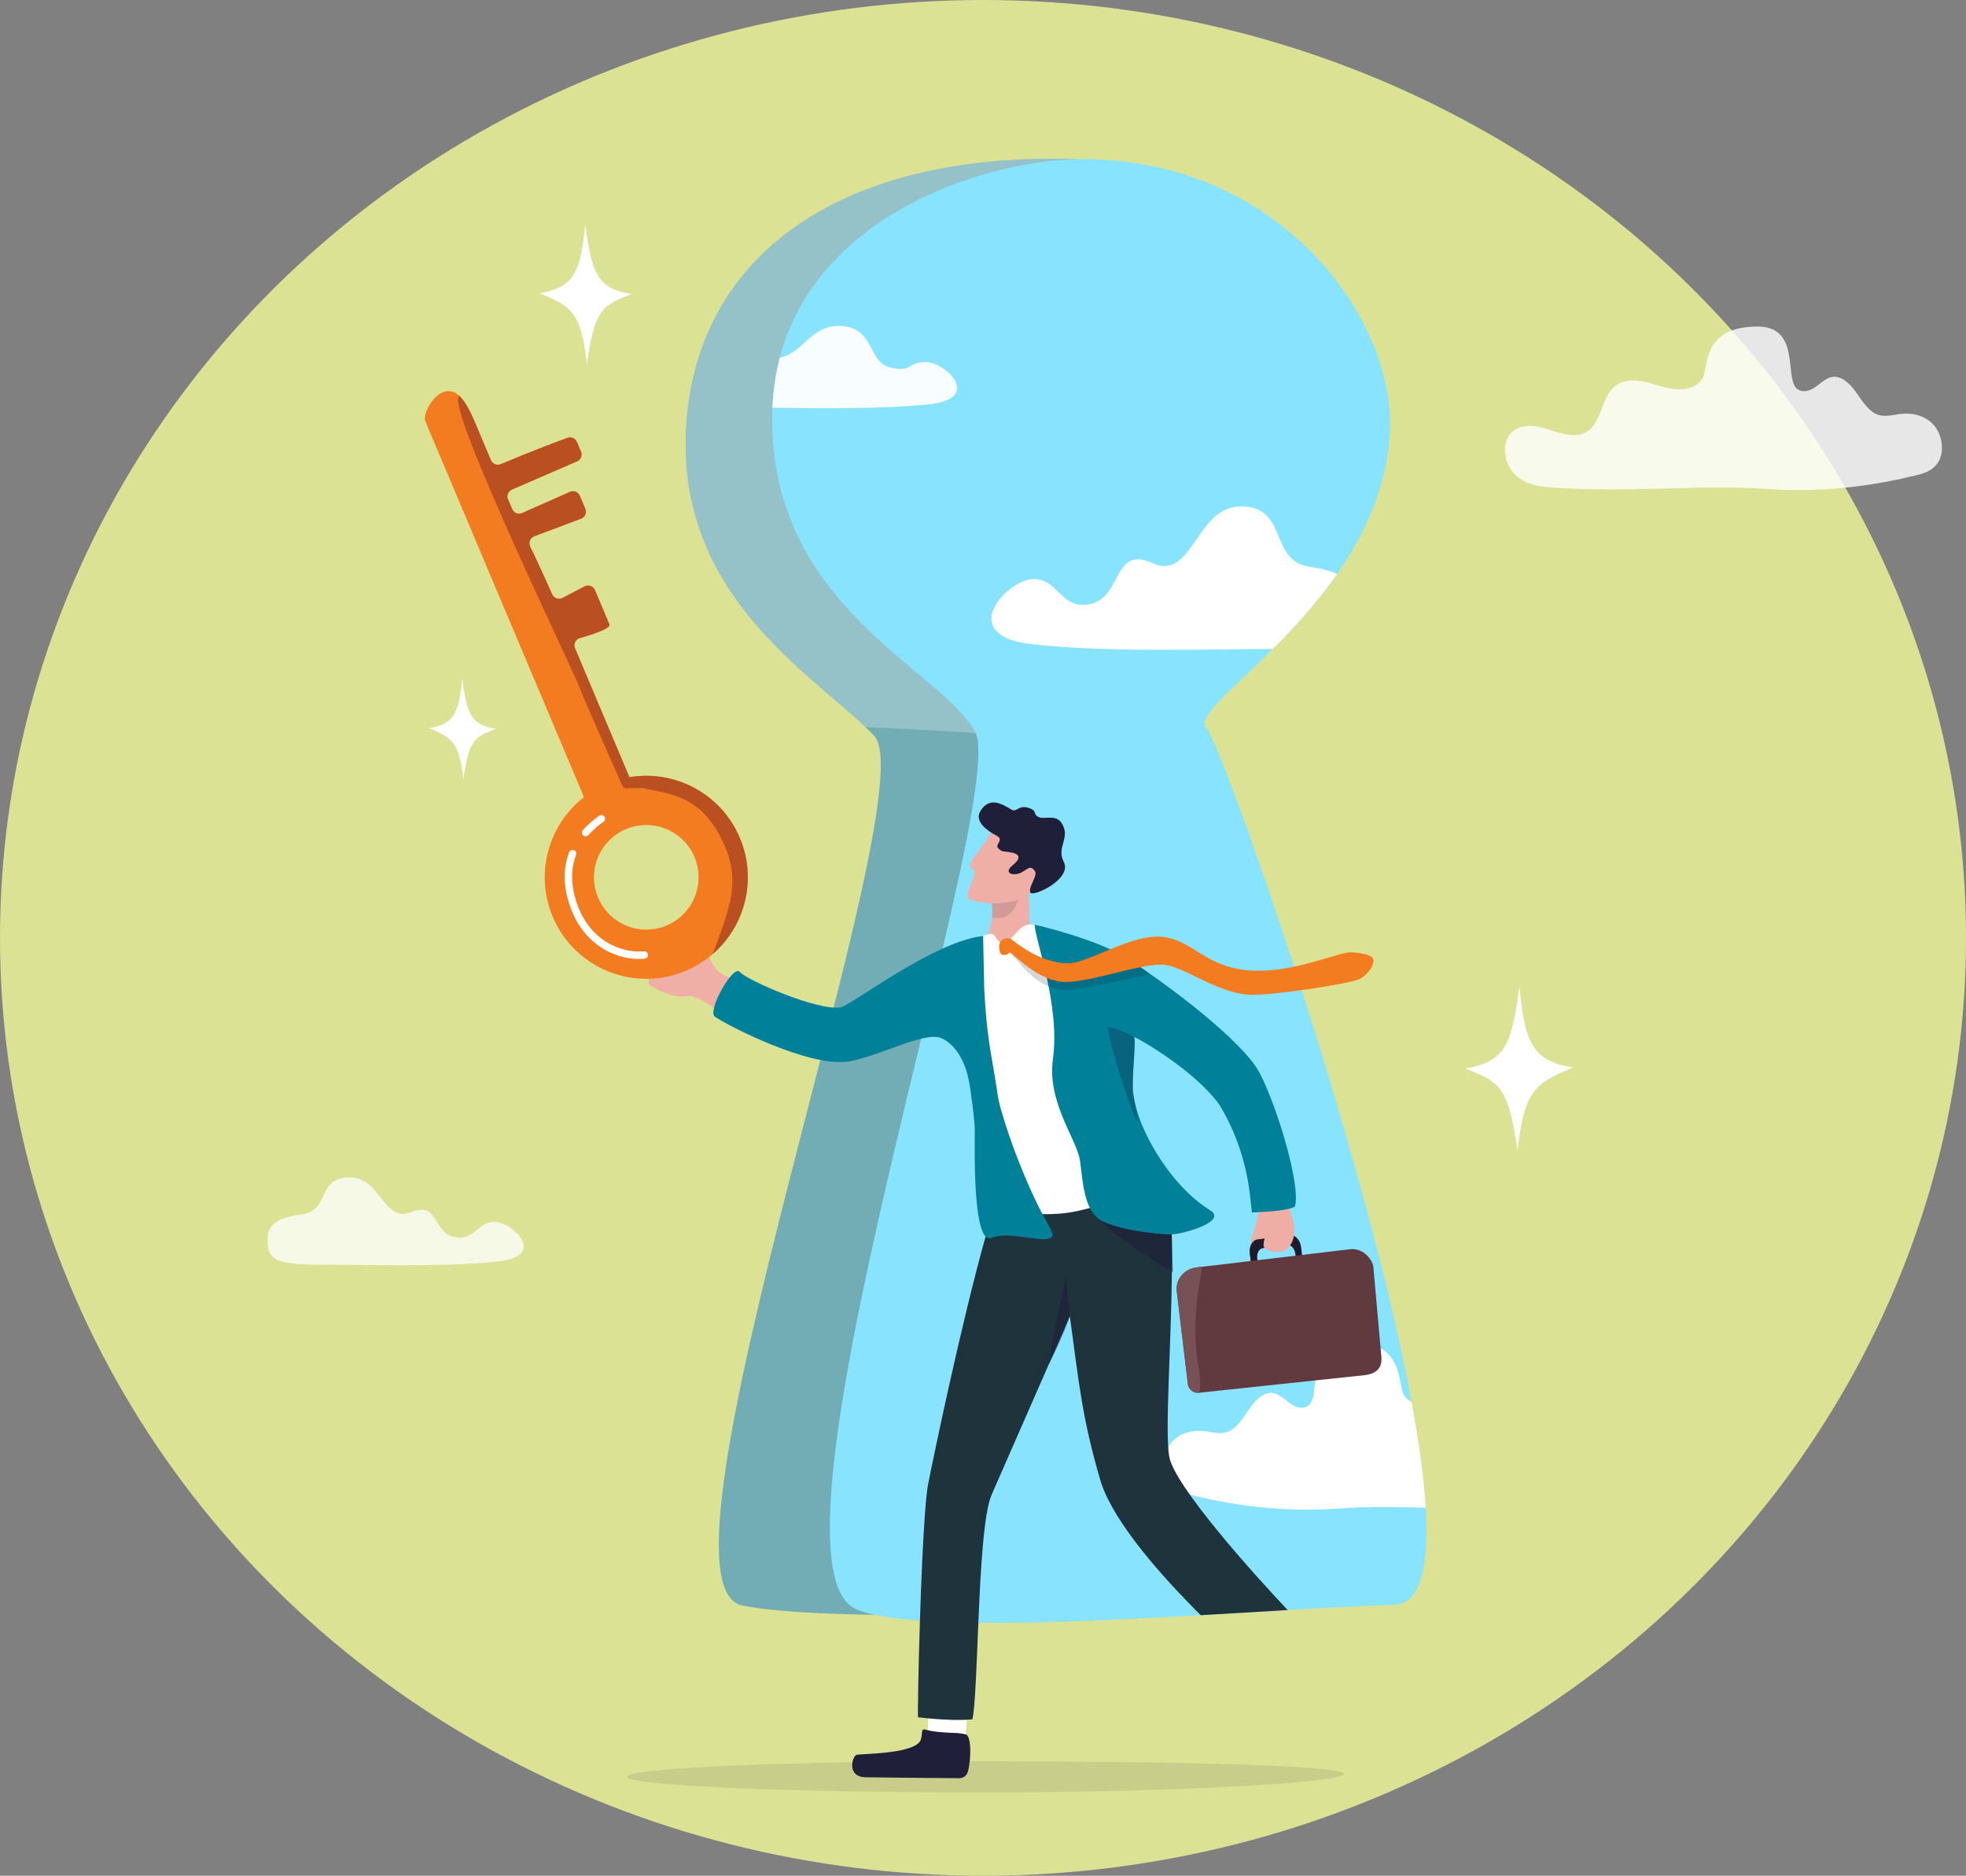 <svg xmlns="http://www.w3.org/2000/svg" id="Layer_2" data-name="Layer 2" viewBox="0 0 1885.495 1799.282"><rect x="0" y="0" width="1885.495" height="1799.282" fill="#808080" stroke="none"/><defs><style>      .cls-1 {        fill: #32323f;        opacity: .11;      }      .cls-2 {        fill: #ba5022;      }      .cls-3 {        opacity: .14;      }      .cls-3, .cls-4, .cls-5, .cls-6, .cls-7 {        fill: #1f1f39;      }      .cls-4 {        opacity: .18;      }      .cls-5 {        opacity: .28;      }      .cls-6 {        opacity: .57;      }      .cls-8 {        fill: #1f333d;      }      .cls-9 {        fill: #efaea6;      }      .cls-10 {        fill: #775155;      }      .cls-11 {        fill: #dbe293;      }      .cls-12 {        opacity: .25;      }      .cls-12, .cls-13, .cls-14, .cls-15, .cls-16 {        fill: #fff;      }      .cls-13 {        opacity: .94;      }      .cls-14 {        opacity: .78;      }      .cls-15 {        opacity: .81;      }      .cls-17 {        fill: #f47c20;      }      .cls-18 {        fill: #201b2c;      }      .cls-19 {        fill: #72acb5;      }      .cls-20 {        fill: #88e3ff;      }      .cls-21 {        fill: #eeada5;      }      .cls-22 {        fill: #008099;      }      .cls-23 {        fill: none;        stroke: #fff;        stroke-linecap: round;        stroke-linejoin: round;        stroke-width: 7.131px;      }      .cls-24 {        fill: #603a3e;      }    </style></defs><ellipse class="cls-11" cx="942.747" cy="899.641" rx="942.747" ry="899.641"></ellipse><path class="cls-1" d="M1288.951,1701.617c-.003,8.286-162.283,17.856-349.261,17.799-186.979-.057-338.553-6.82-338.55-15.106.003-8.286,151.581-14.956,338.559-14.899,186.979.057,349.254,3.92,349.252,12.206Z"></path><g><path class="cls-19" d="M1284.923,1538.911c-96.819,2.022-302.394,12.281-446.046,10.066-54.147-.828-99.497-3.431-126.909-8.915-102.013-20.4,177.829-780.132,126.36-834.343-2.559-2.699-5.334-5.441-8.27-8.248-56.029-53.416-175.173-126.522-172.452-276.025,3.011-165.419,134.275-271.97,360.24-269.131,4.581.054,9.098.194,13.561.43,27.401,1.355,52.566,5.775,75.569,12.668,134.415,40.177,194.864,164.354,192.347,253.656-4.635,164.602-283.95,251.849-261.055,274.454,22.895,22.605,379.963,842.603,246.655,845.388Z"></path><path class="cls-12" d="M1109.535,160.262c-.936,1.925-1.796,3.656-2.559,5.151-1.398,2.71-2.463,4.678-3.054,5.7-5.721,10.012-153.063,533.563-153.063,533.563,0,0-2.43-.484-15.067-1.463-15.4-1.194-45.963-3.108-105.734-5.743-56.029-53.416-175.173-126.522-172.452-276.025,3.011-165.419,134.275-271.97,360.24-269.131,4.581.054,9.098.194,13.561.43,3.818-.118,7.517-.161,11.098-.118,23.605.28,45.974,2.947,67.03,7.635Z"></path><path class="cls-20" d="M1363.122,1513.171c-4.86,16.64-13.49,26.07-26.7,26.38-26.56.62-61.78,2.52-101.47,4.85-23.25,1.37-48.05,2.88-73.54,4.37-3.27.19-6.55.38-9.84.57-13.74.79-27.64,1.57-41.59,2.3-59.9,3.16-120.54,5.55-171.71,5.07-20.39-.19-39.28-.84-56.02-2.07-16.85-1.25-31.53-3.09-43.37-5.67-6.49-1.41-12.12-3.04-16.81-4.91-42.95-17.2-27.12-148.1,4.75-302.01,9.47-45.77,20.37-93.57,31.53-141.03,8.35-35.41,16.86-70.63,25.06-104.66,7.22-29.96,14.21-59,20.64-86.45,24.39-104.16,40.77-185.37,31.74-206.7-.21-.5-.43-.97-.67-1.4-33.44-60.52-196.84-120.27-194.55-303.26.03-2.49.1-4.95.2-7.39.71-17.01,3.14-32.97,7.03-47.9,35.24-135.27,190.64-187.57,283.6-190.52,3.82-.12,7.52-.16,11.1-.12,23.61.28,45.98,2.95,67.03,7.64,143.36,31.86,226.07,156.61,223.52,249.98-1.46,53.73-23,100.65-50.62,140.32v.01c-19.24,27.59-41.41,51.66-61.8,72.02-40.05,39.99-73.22,65.69-63.67,75.77,4.72,4.99,22.17,48.57,45.14,113.53,3.26,9.19,6.62,18.82,10.08,28.83.51,1.48,1.03,2.98,1.56,4.49,2.28,6.67,4.62,13.51,6.99,20.49,4.16,12.26,8.42,24.97,12.74,38.07.43,1.31.86,2.62,1.3,3.94,1.96,5.98,3.95,12.03,5.94,18.15.01.05.03.09.04.13.14.43.28.85.42,1.28.57,1.74,1.14,3.49,1.7,5.24.74,2.28,1.47,4.56,2.22,6.85.97,3.04,1.96,6.09,2.93,9.16.13.4.26.81.39,1.22.59,1.82,1.18,3.66,1.76,5.49,10,31.32,20.13,64.08,30.03,97.4,7.34,24.67,14.56,49.63,21.51,74.56.26.96.52,1.91.79,2.85,1.29,4.66,2.57,9.3,3.85,13.95.84,3.05,1.67,6.11,2.5,9.15,1.62,5.99,3.23,11.97,4.81,17.92,2.32,8.75,4.61,17.46,6.83,26.12,4.07,15.78,7.96,31.42,11.66,46.8.34,1.43.69,2.87,1.03,4.29,8.05,33.82,15.08,66.39,20.68,96.74,5.25,28.47,9.25,54.96,11.64,78.68.79,7.82,1.4,15.33,1.83,22.51,1.67,27.94.51,50.85-4.21,66.97Z"></path><path class="cls-16" d="M1282.428,550.559v.011c-19.228,27.595-41.403,51.663-61.793,72.02-2.172,0-4.399,0-6.678-.011-44.038-.183-152.88,3.775-225.545-4.829-72.676-8.614-21.82-62.341,2.914-62.341s27.057,32.639,57.212,23.175c27.423-8.614,19.572-55.534,57.072-38.317,37.51,17.217,41.693-53.028,82.677-54.416,48.124-1.624,27.993,52.039,67.407,57.717,11.281,1.624,20.024,3.958,26.735,6.99Z"></path><path class="cls-13" d="M890.238,387.914c-45.791,4.786-110.993,3.613-149.46,3.248.71-17.013,3.14-32.961,7.033-47.899,22.379-5.076,29.488-30.133,55.738-30.606,35.058-.624,28.628,33.832,48.92,39.446,22.304,6.173,17.303-4.807,35.607-4.807s55.932,35.015,2.162,40.618Z"></path><path class="cls-16" d="M1367.334,1446.205c-28.53-.75-55.7-1.2-81.44.7-49.51,3.66-96.82-1.14-145.41-13.34-7.45-1.87-15.35-4.37-20.4-11.31-7.65-10.51-5.35-28.23,2.9-38.04,8.26-9.81,20.68-12.75,32.15-11.39,7.35.87,14.88,3.28,21.97.78,8.85-3.12,14.72-13,20.65-21.6,5.94-8.6,13.99-17.11,23.13-15.76,6.86,1,12.26,7.3,18.37,11.25,6.1,3.94,14.97,4.36,18.47-2.91,7.48-15.54-3.03-58.17,35.54-58.17,55.67,0,46.58,42.91,53.28,52.01,2.13,2.89,4.6,5.04,7.32,6.59,5.25,28.47,9.25,54.96,11.64,78.68.79,7.82,1.4,15.33,1.83,22.51Z"></path><path class="cls-16" d="M1404.98,1024.886c39.293-6.159,44.907-23.868,52.198-78.755,5.091,52.078,11.59,71.825,51.541,77.763-34.848,14.851-47.095,20.24-53.31,80.431-8.584-60.961-16.239-66.351-50.429-79.439Z"></path></g><g><g><path class="cls-16" d="M889.898,1665.462c-.563-14.831,2.58-52.158,2.58-52.158l38.273.72-5.218,56.019-26.25,16.434-9.385-21.015Z"></path><path class="cls-7" d="M887.255,1659.09c-3.995-1.035-2.383,2.907-3.964,9.092-3.618,14.157-54.038,13.875-61.66,15.054-3.935.609-10.59,21.402,8.94,21.579,16.887.153,70.979.847,89.459.893,3.864.01,7.283-2.634,8.275-6.465,3.542-13.674,2.963-34.975-2.185-35.496-7.754-2.66-22.22-.342-38.864-4.656Z"></path></g><path class="cls-8" d="M1234.952,1544.401c-23.25,1.37-48.05,2.88-73.54,4.37-3.27.19-6.55.38-9.84.57-37.86-37.71-82.26-87.77-95.49-126.79-19.03-63.97-21.67-99.77-30.06-159.99,0,.01-.01.02-.02.04s-.02.05-.03.08c-.8,1.8-9.15,20.87-20.24,46.22v.03c-17.8,40.69-42.67,97.51-54.75,124.93-3.85,8.74-6.52,27.29-8.49,50.09-.87,10.02-1.6,20.86-2.25,32.05-.76,13.35-1.4,27.19-1.97,40.71-1.77,41.71-2.97,80.42-5.67,92.52,0,0-1.68.23-5.17.42-6.3.31-18.47.44-37.26-1.34-3.07-.29-6.31-.64-9.75-1.04-.36-5.04.35-46.42,1.83-92.63.31-9.43.64-19.06,1.01-28.63.38-9.86.79-19.65,1.22-29.07,1.56-33.47,3.49-62.33,5.67-73.46,4.92-25.12,31.56-153.39,55.09-237.44,4.35-15.56,8.6-29.6,12.58-41.19,2.08-6.03,4.07-11.39,5.98-15.96l18.88-.8,11.81-.5s19.6.97,43.41,2.7c17.2,1.24,36.6,2.88,52.41,4.82,17.93,2.21,31.24,4.82,31.48,7.69,1.08,12.87,1.69,26.77,1.98,41.24.03,1.51.06,3.03.08,4.56.16,10.17.16,20.6.06,31.11-.73,73.75-6.75,151.6-2.62,177.21,4.48,27.76,81.27,113.32,113.66,147.48Z"></path><path class="cls-6" d="M1005.736,1308.928c12.949-24.914,20.29-46.385,20.29-46.385-2.177-18.088-3.276-39.201-3.276-39.201,0,0-12.903,55.155-17.014,85.586Z"></path></g><g><path class="cls-18" d="M1248.733,1203.761l-.92-7.39c-.65-5.19-3.44-9.37-6.87-10.85h-.01c-1.12-.49-2.29-.68-3.48-.53l-24.65,3.08-.28.04-.45.05h-.02l-.16.02-5.95.75c-2.34.29-4.32,1.86-5.63,4.19-.96,1.71-1.57,3.83-1.71,6.15-.04.49-.04.99-.02,1.49-.01.15,0,.3.01.46.02.4.05.81.1,1.22l.9,7.15,1.52,12.21,6.2-.78-.01-.08-1.51-12.08v-.01l-.18-1.47c-.65-5.16,1.77-9.7,5.4-10.16l1.83-.23,21.73-2.7c.92-.12,1.84.04,2.7.43,2.52,1.13,4.57,4.24,5.04,8.08l.22,1.69v.01l1.49,11.93,6.2-.77-1.49-11.9Z"></path><path class="cls-21" d="M1209.585,1155.074c-.339,7.3-2.431,5.517-4.199,15.046-1.767,9.529-8.561,23.159-3.625,24.192,4.936,1.033,8.172-4.895,10.424-6.229,2.252-1.334-2.638,4.599.602,8.853,3.24,4.254,15.552,5.798,20.74,1.784,5.188-4.014,8.385-11.506,7.848-20.819-.537-9.313-6.145-21.531-7.419-25.522-1.274-3.991-24.372,2.696-24.372,2.696Z"></path><path class="cls-18" d="M1212.072,1188.161h-.02l-.16.02-5.96.68c-2.35.3-4.33,1.87-5.64,4.2-.97,1.73-1.58,3.87-1.69,6.21-.04.49-.04.99-.02,1.49-.01.15,0,.3.01.46.02.4.05.81.1,1.22l.9,7.15,1.52,12.13,6.19-.78-1.51-12.08v-.01l-.2-1.54c-.63-5.15,1.78-9.7,5.41-10.16l.64-3.79v-.02l.5-2.99.01-.02.01-.06v-.02l.36-2.14-.45.05Z"></path><g><path class="cls-24" d="M1128.614,1238.632l10.607,88.941c.628,5.267,5.408,9.037,10.684,8.407l.288-.034,158.757-16.876c17.887-2.133,16.264-14.748,15.636-20.015l-7.497-84.198c-.629-5.276-8.647-18.386-22.933-16.482l-141.06,16.734-5.295.622c-11.649,1.389-20.607,10.972-19.185,22.9Z"></path><path class="cls-10" d="M1128.614,1238.632l10.607,88.941c.628,5.267,5.408,9.037,10.684,8.407l.288-.034c1.207-5.477,1.383-13.931-1.054-26.959-5.889-31.497-1.057-68.566,3.956-93.878l-5.295.622c-11.649,1.389-20.607,10.972-19.185,22.9Z"></path></g></g><path class="cls-9" d="M958.211,927.116l29.761-13.768c-1.964-14.383,1.241-49.244-3.029-61.722-4.684-13.691-5.819-12.737-5.819-12.737l-19.562,16.385-9.204,7.712s2.101,5.513,1.232,15.474c-.615,6.965-2.674,16.104-7.926,27.057-3.935,8.2,14.546,21.599,14.546,21.599Z"></path><path class="cls-3" d="M950.359,862.986s1.948,7.023,1.079,16.983c20.739,5.806,29.547-22.118,23.802-26.841-3.591-2.952-15.676,2.146-15.676,2.146l-9.204,7.712Z"></path><g><path class="cls-9" d="M950.68,797.958c-5.196,12.478-26.967,32.553-18.294,35.31,8.673,2.756-11.003,26.354-1.88,29.619,22.104,7.911,52.351,2.038,58.715-7.813,6.364-9.851,14.5-40.465,14.5-40.465l-53.04-16.651Z"></path><path class="cls-7" d="M969.73,817.665c-7.309-1.437-8.064.157-12.232-3.814-4.168-3.971,6.558-8.034-2.158-12.512-8.717-4.478-20.907-13.445-15.278-23.019,9.129-15.525,22.443-6.054,30.221-1.609,5.006,2.86,6.573-5.372,17.148-1.423,8.295,3.098,2.13,5.666,9.408,8.756,4.395,1.866,15.646-2.75,20.958,4.971,9.854,14.322-5.088,23.234,2.341,37.528,8.664,16.672-29.453,34.065-31.823,29.722-2.766-5.068,7.313-16.227,4.266-20.581-4.595-6.566-7.024-1.628-13.669,1.534-7.099,3.378-17.252.459-7.607-7.371,9.646-7.83,5.041-10.882-1.575-12.182Z"></path></g><path class="cls-6" d="M1050.063,1162.498c4.641,17.018,74.776,57.758,74.776,57.758l-1.547-49.507s-77.87-25.269-73.229-8.251Z"></path><path class="cls-9" d="M707.256,978.078c-8.379-3.881-14.073-5.408-24.225-12.195-9.816-6.562-16.753-12.032-27.764-10.109-9.036,1.578-33.552-9.26-33.29-12.788,2.083-28.056,23.033-22.412,29.528-20.412,22.776,7.015,13.016-12.065,20.997-15.996,7.982-3.931,4.007,19.917,22.201,29.09,10.925,5.508,23.836,8.673,27.432,12.565,3.596,3.891-14.881,29.844-14.881,29.844Z"></path><path class="cls-16" d="M990.03,886.907c-13.336-1.7-16.875,14.941-27.253,16.847-6.298,1.157-6.801-4.598-10.104-7.346-2.033-1.692-5.296.148-10.29,1.168-13.106,2.675,17.319,263.791,17.319,263.791,0,0,37.887,5.846,64.551,1.913,26.664-3.932,68.234-18.991,66.049-28.213-2.184-9.222-73.642-237.682-73.642-237.682,0,0-13.294-8.778-26.63-10.478Z"></path><path class="cls-22" d="M992.321,887.264c.616,15.319,24.618,77.267,17.476,128.73-1.467,10.578-.697,20.748,1.323,30.372,1.547,7.406,3.829,14.478,6.398,21.157,7.142,18.625,16.47,34.211,18.16,45.315,2.111,13.896,2.822,32.715,9.626,45.897,2.992,5.823,7.174,10.543,13.175,13.256,19.609,8.883,55.221,12.412,65.721,12.04,10.543-.374,53.675-12.396,36.333-23.128-27.07-16.75-49.393-47.683-61.971-74.358-4.524-9.595-7.796-18.636-9.567-26.277-.748-3.214-1.359-6.176-1.799-8.82-.475-2.913-.744-5.436-.772-7.457-.041-3.285.011-6.665.125-10.048.5-15.235,2.17-30.476,1.621-36.957l-.012-.055c-.063-.823-.175-1.502-.331-2.021-.026-.072-.044-.144-.064-.192,6.27,2.561,58.633,32.725,81.646,64.95,29.047,47.335,29.443,92.276,31.257,103.207.014.09.084.143.178.14,14.215-.523,36.406-1.988,41.03-5.732.036-.027.055-.053.063-.092,5.734-20.267-17.271-96.423-33.954-128.116-15.639-29.712-85.303-82.987-128.032-110.35-28.375-18.166-87.646-31.774-87.646-31.774,0,.101.008.203.015.313Z"></path><path class="cls-5" d="M1087.827,994.91l.385,2.691.004.024c.4,6.803-1.185,21.559-1.67,36.321-.104,3.382-.16,6.765-.126,10.051.045,3.847.999,9.508,2.575,16.273,1.306,5.619,1.38,12.183,3.067,18.832-.908-.967-.398-2.33-1.358-3.615-5.151-6.903-27.686-75.654-28.079-90.55,0,0,16.874,4.212,25.202,9.973Z"></path><g><path class="cls-4" d="M967.597,912.792c1.344-1.079,18.138,25.87,38.347,33.489,5.581,2.109,11.499,3.391,17.531,3.211,17.657-.53,57.663-10.628,79.503-15.335-7.717-5.909-13.231-10.023-23.024-15.43-15.574,6.446-46.807,13.081-56.075,12.868-6.869-.157-13.463-1.514-19.645-3.583-11.629-3.88-21.791-10.282-29.557-15.935-3.957-2.884-4.925-7.716-9.361-7.508-5.884.268.553,9.602,2.282,8.224Z"></path><path class="cls-17" d="M958.21,907.798c-.062-2.793,1.506-7.453,7.39-7.727,4.432-.206,4.947,1.56,8.907,4.445,11.893,8.666,29.43,19.068,49.204,19.522,19.774.454,62.273-29.107,91.802-25.294,29.529,3.813,40.578,29.052,82.997,32.131,42.419,3.079,85.904-18.456,98.431-17.394,12.527,1.062,20.237,3.126,20.346,8.042s-5.345,13.532-13.722,17.743c-8.376,4.21-84.333,15.947-104.737,14.964-33.311-1.605-64.17-28.898-85.548-28.962-21.379-.065-64.987,15.918-89.977,16.665-27.87.833-53.213-29.538-54.937-28.158s-3.316,2.711-6.951,2.121c-2.497-.405-3.143-5.303-3.205-8.096Z"></path></g><path class="cls-22" d="M709.505,932.305c-6.222-7.631-31.554,37.458-23.943,42.898,11.407,8.152,91.275,49.349,128.693,42.898,28.931-4.988,71.519-28.461,87.738-22.563,8.921,3.244,23.513,15.668,28.13,46.289,1.19,7.909,2.229,15.441,3.035,22.027,1.118,9.167,1.775,16.49,1.736,20.425-.147,17.686-2.075,110.368,15.935,103.117,19.022-7.65,54.859,7.988,58.612-2.309,1.001-2.739-6.843-14.585-12.977-26.835-13.424-26.832-27.971-63.686-36.808-95.115h-.008c-1.172-4.205-2.08-8.195-2.635-11.909-.422-2.784-.83-5.434-1.225-7.959-5.912-37.555-9.443-48.736-11.886-95.394l-1.032-50.067c-.395.064-.787.157-1.193.206-47.228,5.742-125.225,66.36-135.403,68.211-21.625,3.932-90.548-26.288-96.769-33.919Z"></path><g><g><path class="cls-17" d="M440.522,379.659c4.338,4.048,9.359,12.131,15.161,25.872,7.136,16.917,11.96,28.338,15.142,35.889,1.539,3.646,5.747,5.356,9.401,3.828,32.814-13.721,54.124-21.675,64.015-25.232,3.59-1.295,7.572.45,9.058,3.97l3.859,9.153c1.536,3.631-.143,7.823-3.763,9.395l-62.439,27.073c-3.646,1.583-5.32,5.815-3.737,9.462l4.052,9.335c1.577,3.651,5.816,5.32,9.457,3.742l45.872-20.342c3.673-1.594,7.931.112,9.489,3.795l5.236,12.418c1.58,3.744-.251,8.055-4.049,9.51l-44.928,16.89c-3.922,1.508-5.723,6.039-3.912,9.823,10.044,20.962,17.289,37.15,21.101,45.835,1.674,3.82,6.231,5.418,9.923,3.478l21.155-11.081c3.728-1.951,8.328-.298,9.965,3.577,4.383,10.386,12.144,28.78,13.851,32.836,1.714,4.042-17.169,10.029-28.328,13.171-4.164,1.172-6.353,5.741-4.671,9.72l52.227,123.754,4.688,11.109,4.792,11.368c1.799,4.255-.832,9.086-5.394,9.877l-7.274,1.271c-1.675.29-3.189,1.16-4.282,2.464l-7.606,9.074c-1.134,1.353-2.724,2.238-4.473,2.498l-5.793.843c-3.247.474-6.4-1.301-7.671-4.317l-10.571-25.056-143.7-340.516c-.481-1.144-5.543-12.78-8.38-19.978-3.746-9.504,15.438-40.49,32.528-24.506Z"></path><path class="cls-17" d="M709.513,803.701c-17.91-42.42-62.34-65.54-105.85-58.17-3.19.53-6.36,1.24-9.52,2.11-1.22.33-2.43.69-3.64,1.08-2.86.9-5.71,1.95-8.53,3.14-8.02,3.38-15.34,7.71-21.9,12.8-33.99,26.37-47.48,73.21-29.95,114.74,16.05,38.04,53.43,60.54,92.33,59.49,11.78-.31,23.7-2.79,35.21-7.65,8.33-3.52,15.92-8.05,22.68-13.42,1.04-.82,2.07-1.67,3.07-2.53,31.14-26.84,42.94-71.66,26.1-111.59ZM573.612,861.051c-10.76-25.52,1.19-54.94,26.71-65.7,25.52-10.77,54.93,1.18,65.69,26.7,10.77,25.52-1.18,54.94-26.7,65.71-25.51,10.76-54.93-1.19-65.7-26.71Z"></path></g><path class="cls-2" d="M440.522,379.659c4.338,4.048,9.359,12.131,15.161,25.872,7.136,16.917,11.96,28.338,15.142,35.889,1.539,3.646,5.747,5.356,9.401,3.828,32.814-13.721,54.124-21.675,64.015-25.232,3.59-1.295,7.572.45,9.058,3.97l3.859,9.153c1.536,3.631-.143,7.823-3.763,9.395l-62.439,27.073c-3.646,1.583-5.32,5.815-3.737,9.462l4.052,9.335c1.577,3.651,5.816,5.32,9.457,3.742l45.872-20.342c3.673-1.594,7.931.112,9.489,3.795l5.236,12.418c1.58,3.744-.251,8.055-4.049,9.51l-44.928,16.89c-3.922,1.508-5.723,6.039-3.912,9.823,10.044,20.962,17.289,37.15,21.101,45.835,1.674,3.82,6.231,5.418,9.923,3.478l21.155-11.081c3.728-1.951,8.328-.298,9.965,3.577,4.383,10.386,12.144,28.78,13.851,32.836,1.714,4.042-17.169,10.029-28.328,13.171-4.164,1.172-6.353,5.741-4.671,9.72l52.227,123.754c43.511-7.365,87.941,15.752,105.852,58.17,16.846,39.93,5.044,84.754-26.101,111.597,17.426-46.608,26.834-70.098,10.579-106.197-20.896-46.408-52.049-47.528-76.888-52.907-4.576-.991-17.465.876-18.667-.596-3.398-4.159-1.773-2.324-5.403-10.508-3.63-8.184-34.54-77.72-37.783-86.999-3.972-11.355-118.996-250.004-116.03-275.682.116-1.013.558-1.919,1.304-2.747Z"></path></g><g><path class="cls-23" d="M549.143,818.85c-4.944,12.885-5.891,28.614.351,47.624,12.47,37.98,44.118,51.836,68.34,49.588"></path><path class="cls-23" d="M576.714,785.37c-5.284,3.731-10.46,8.131-15.043,13.266"></path></g><path class="cls-16" d="M475.445,699.11c-24.211-3.795-27.67-14.706-32.162-48.525-3.137,32.088-7.141,44.256-31.757,47.914,21.472,9.15,29.018,12.471,32.847,49.559,5.289-37.562,10.006-40.882,31.072-48.947Z"></path><path class="cls-16" d="M605.776,282.009c-33.462-5.245-38.242-20.325-44.451-67.067-4.336,44.349-9.87,61.166-43.891,66.222,29.676,12.647,40.106,17.236,45.398,68.494,7.31-51.914,13.829-56.503,42.945-67.65Z"></path><path class="cls-14" d="M474.021,1172.058c17.258,0,52.724,32.912,2.039,38.186-50.685,5.274-126.598,2.847-157.317,2.958-50.142.18-62.58-2.025-62.181-24.053.231-12.748,6.633-21.003,33.066-24.346,27.497-3.478,13.45-36.357,47.016-35.361,28.59.849,31.506,43.886,57.666,33.339,26.16-10.547,20.682,18.196,39.813,23.47,21.027,5.797,22.645-14.193,39.898-14.193Z"></path><path class="cls-15" d="M1692.804,468.915c49.253,3.55,96.328-1.101,144.657-12.94,7.413-1.816,15.275-4.243,20.299-10.978,7.609-10.201,5.321-27.379-2.886-36.9-8.207-9.522-20.576-12.374-31.985-11.051-7.306.847-14.797,3.187-21.85.763-8.811-3.028-14.646-12.612-20.554-20.958-5.907-8.346-13.905-16.598-23.011-15.292-6.822.979-12.2,7.086-18.272,10.914-6.072,3.828-14.889,4.232-18.371-2.816-7.45-15.081,3.007-56.43-35.364-56.43-55.386,0-46.339,41.62-53.007,50.452-10.108,13.388-28.099,10.439-42.738,5.91-14.639-4.529-32.074-8.829-43.368,3.14-9.795,10.38-10.803,29.414-21.218,38.902-11.086,10.1-26.832,4.711-40.264.175-13.432-4.536-30.75-6.201-38.546,7.58-6.536,11.554-1.662,28.333,7.632,36.801,9.294,8.467,21.553,10.536,33.238,11.378,75.869,5.468,144.75-3.033,205.606,1.352Z"></path></svg>